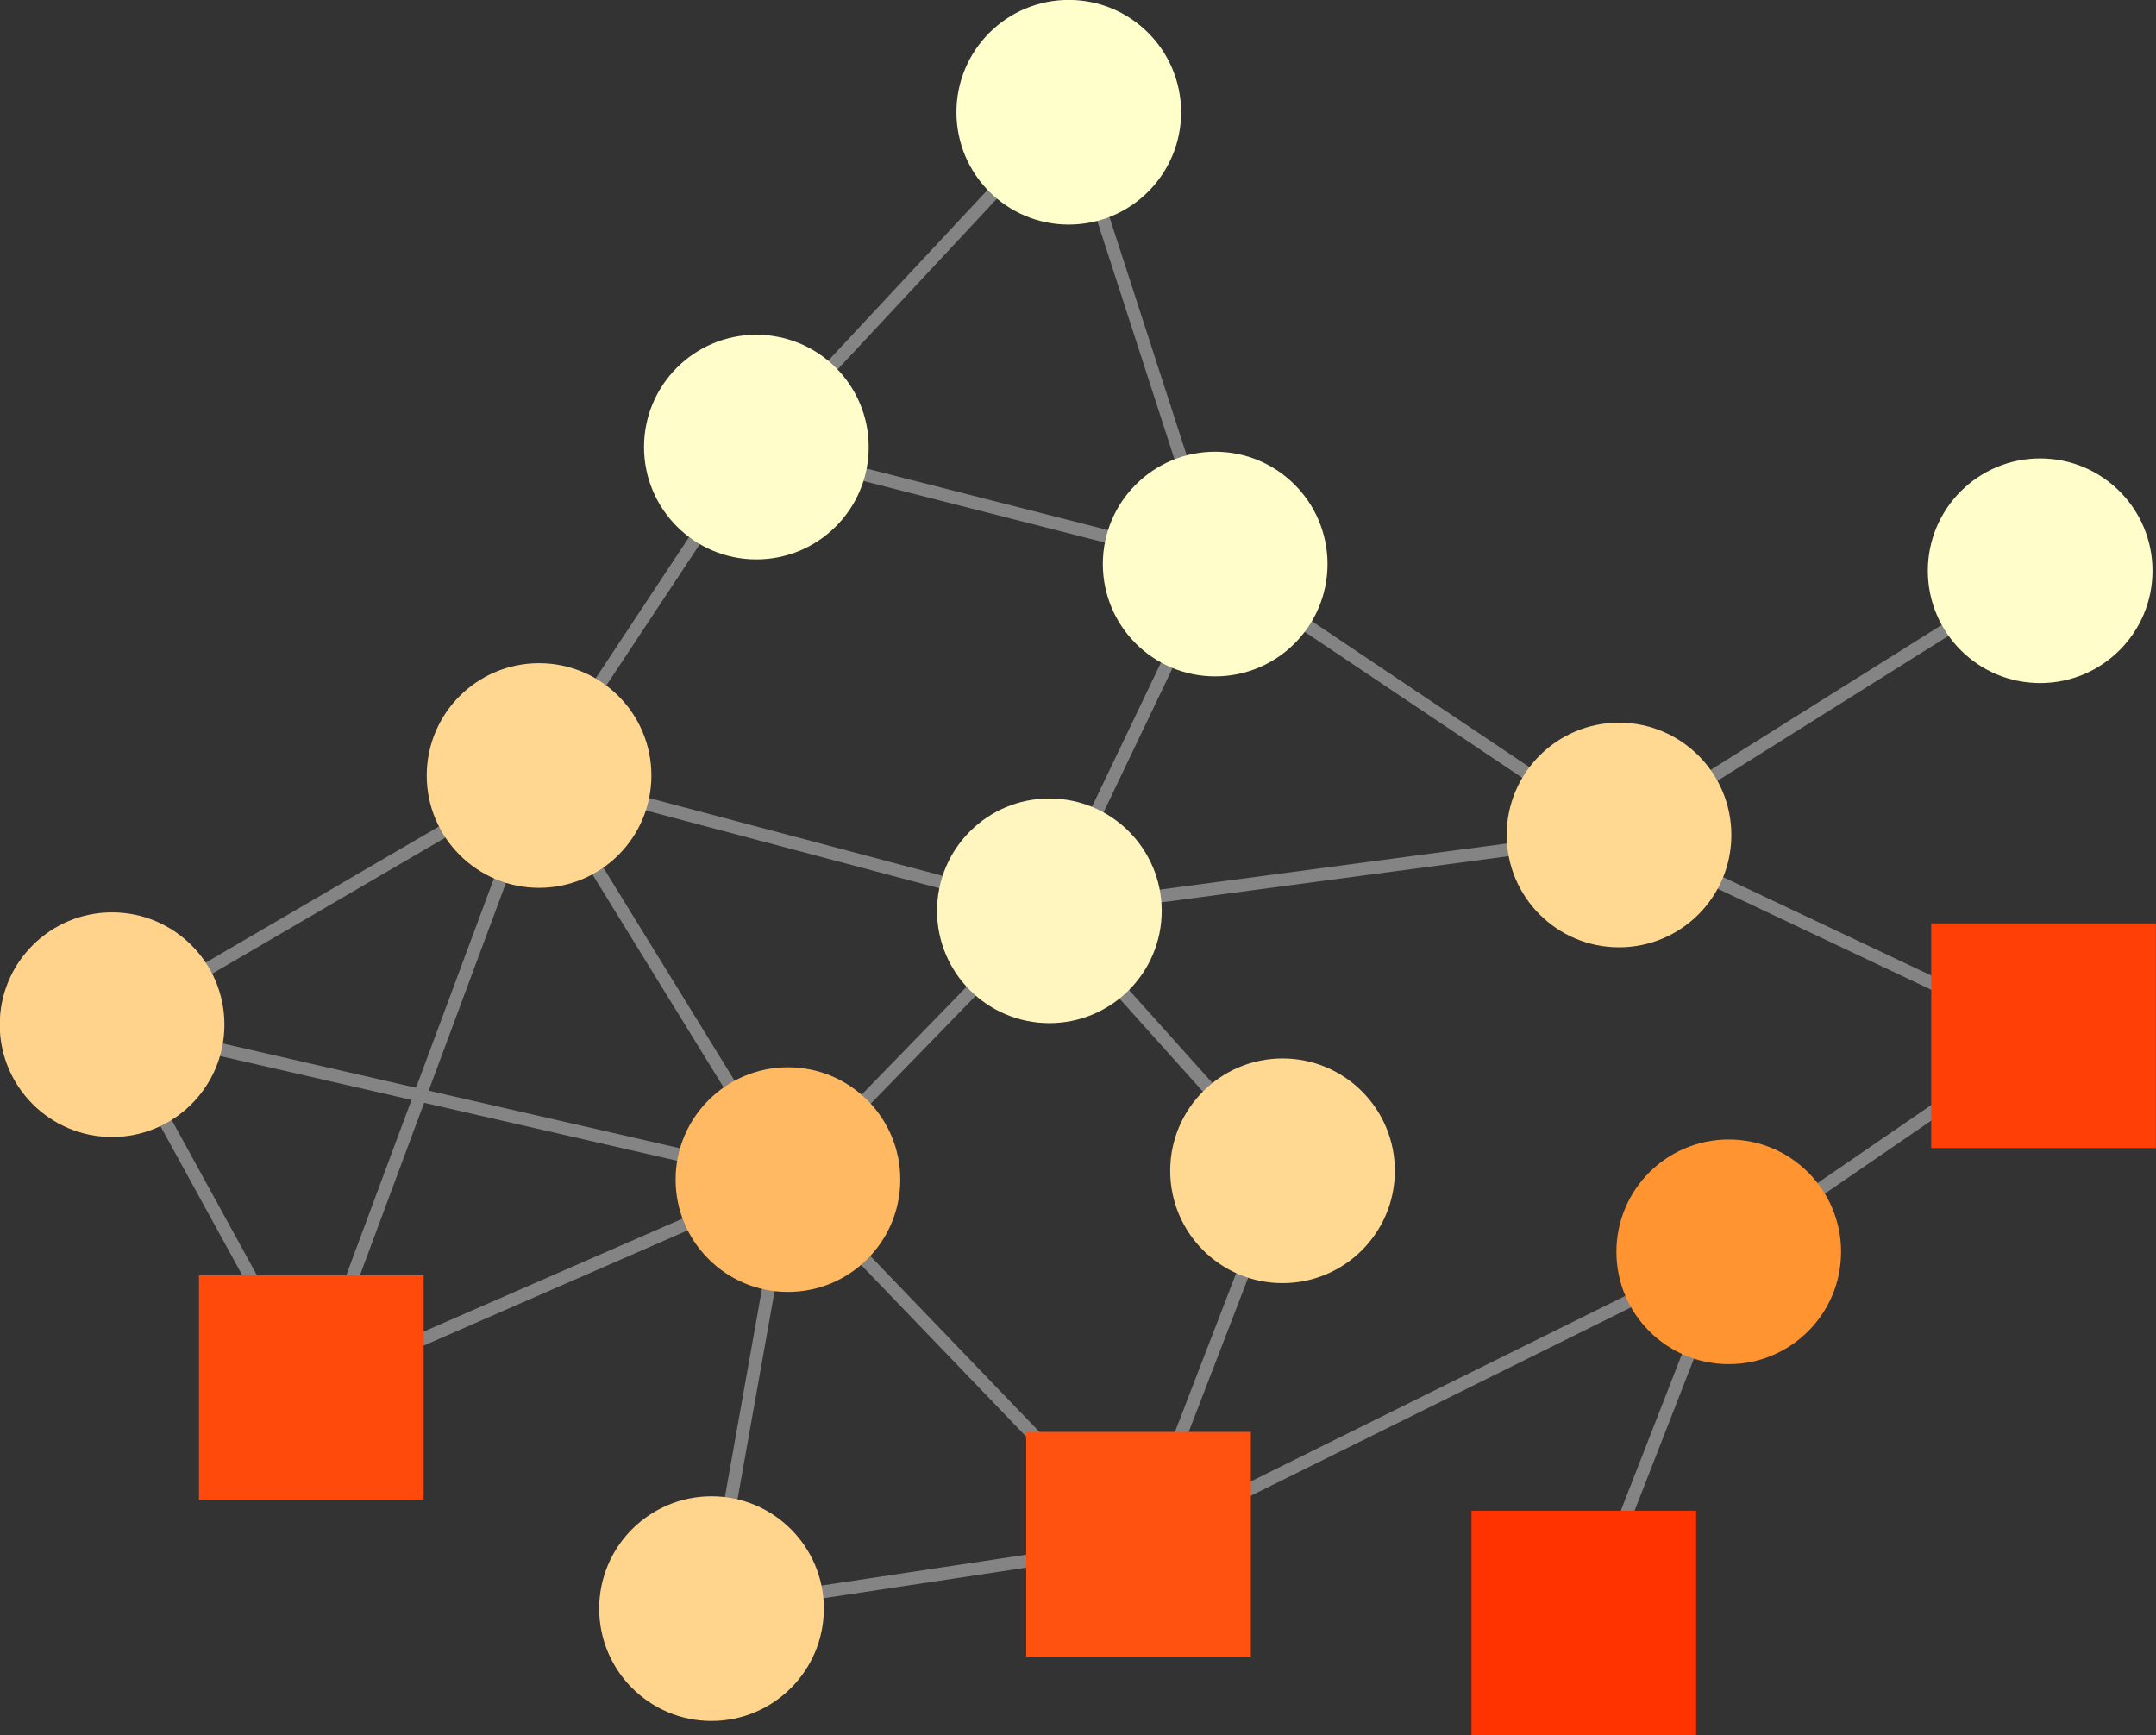 <?xml version="1.0" encoding="UTF-8" standalone="no"?>
<svg
   xmlns:dc="http://purl.org/dc/elements/1.1/"
   xmlns:cc="http://creativecommons.org/ns#"
   xmlns:rdf="http://www.w3.org/1999/02/22-rdf-syntax-ns#"
   xmlns:svg="http://www.w3.org/2000/svg"
   xmlns="http://www.w3.org/2000/svg"
   xmlns:sodipodi="http://sodipodi.sourceforge.net/DTD/sodipodi-0.dtd"
   xmlns:inkscape="http://www.inkscape.org/namespaces/inkscape"
   version="1.1"
   x="0px"
   y="0px"
   width="540.416"
   height="435.016"
   viewBox="0 0 540.416 435.016"
   id="svg19437"
   sodipodi:docname="example-net4-leave-one-out.svg"
   inkscape:version="0.92.3 (2405546, 2018-03-11)">
  <rect x="0" y="0" width="540.416" height="435.016" fill="#333333" stroke="none"/>
  <defs
     id="defs19441" />
  <sodipodi:namedview
     pagecolor="#ffffff"
     bordercolor="#666666"
     borderopacity="1"
     objecttolerance="10"
     gridtolerance="10"
     guidetolerance="10"
     inkscape:pageopacity="0"
     inkscape:pageshadow="2"
     inkscape:window-width="1920"
     inkscape:window-height="503"
     id="namedview19439"
     showgrid="false"
     inkscape:zoom="0.23179916"
     inkscape:cx="423.04229"
     inkscape:cy="391.62399"
     inkscape:window-x="0"
     inkscape:window-y="24"
     inkscape:window-maximized="0"
     inkscape:current-layer="svg19437" />
  <title
     id="title19181" />
  <desc
     id="desc19183">Creator: FreeHEP Graphics2D Driver Producer: org.freehep.graphicsio.svg.SVGGraphics2D Revision Source:  Date: Thursday, June 25, 2020 at 9:49:39 AM Mountain Daylight Time</desc>
  <g
     style="stroke-width:1;stroke-linecap:square;stroke-linejoin:miter;stroke-miterlimit:10;stroke-dasharray:none;stroke-dashoffset:0"
     id="g19193"
     transform="matrix(1.609,0,0,1.609,930.616,300.194)">
    <g
       style="fill:none;stroke:#848484;stroke-width:2;stroke-linecap:butt;stroke-opacity:1"
       id="g19191">
      <path
         inkscape:connector-curvature="0"
         id="path19189"
         d="M -512.387,21.981 -471.67,4.208" />
    </g>
    <!-- drawing style -->
  </g>
  <g
     style="stroke-width:1;stroke-linecap:square;stroke-linejoin:miter;stroke-miterlimit:10;stroke-dasharray:none;stroke-dashoffset:0"
     id="g19199"
     transform="matrix(1.609,0,0,1.609,930.616,300.194)">
    <g
       style="fill:none;stroke:#848484;stroke-width:2;stroke-linecap:butt;stroke-opacity:1"
       id="g19197">
      <path
         inkscape:connector-curvature="0"
         id="path19195"
         d="m -464.469,46.818 5.769,-32.382" />
    </g>
    <!-- drawing style -->
  </g>
  <g
     style="stroke-width:1;stroke-linecap:square;stroke-linejoin:miter;stroke-miterlimit:10;stroke-dasharray:none;stroke-dashoffset:0"
     id="g19205"
     transform="matrix(1.609,0,0,1.609,930.616,300.194)">
    <g
       style="fill:none;stroke:#848484;stroke-width:2;stroke-linecap:butt;stroke-opacity:1"
       id="g19203">
      <path
         inkscape:connector-curvature="0"
         id="path19201"
         d="m -464.808,-17.694 -20.419,-33.156" />
    </g>
    <!-- drawing style -->
  </g>
  <g
     style="stroke-width:1;stroke-linecap:square;stroke-linejoin:miter;stroke-miterlimit:10;stroke-dasharray:none;stroke-dashoffset:0"
     id="g19211"
     transform="matrix(1.609,0,0,1.609,930.616,300.194)">
    <g
       style="fill:none;stroke:#848484;stroke-width:2;stroke-linecap:butt;stroke-opacity:1"
       id="g19209">
      <path
         inkscape:connector-curvature="0"
         id="path19207"
         d="M -472.689,-6.703 -543.865,-23.019" />
    </g>
    <!-- drawing style -->
  </g>
  <g
     style="stroke-width:1;stroke-linecap:square;stroke-linejoin:miter;stroke-miterlimit:10;stroke-dasharray:none;stroke-dashoffset:0"
     id="g19217"
     transform="matrix(1.609,0,0,1.609,930.616,300.194)">
    <g
       style="fill:none;stroke:#848484;stroke-width:2;stroke-linecap:butt;stroke-opacity:1"
       id="g19215">
      <path
         inkscape:connector-curvature="0"
         id="path19213"
         d="M -417.84,36.514 -443.502,9.822" />
    </g>
    <!-- drawing style -->
  </g>
  <g
     style="stroke-width:1;stroke-linecap:square;stroke-linejoin:miter;stroke-miterlimit:10;stroke-dasharray:none;stroke-dashoffset:0"
     id="g19223"
     transform="matrix(1.609,0,0,1.609,930.616,300.194)">
    <g
       style="fill:none;stroke:#848484;stroke-width:2;stroke-linecap:butt;stroke-opacity:1"
       id="g19221">
      <path
         inkscape:connector-curvature="0"
         id="path19219"
         d="m -443.431,-15.339 16.325,-16.787" />
    </g>
    <!-- drawing style -->
  </g>
  <g
     style="stroke-width:1;stroke-linecap:square;stroke-linejoin:miter;stroke-miterlimit:10;stroke-dasharray:none;stroke-dashoffset:0"
     id="g19229"
     transform="matrix(1.609,0,0,1.609,930.616,300.194)">
    <g
       style="fill:none;stroke:#848484;stroke-width:2;stroke-linecap:butt;stroke-opacity:1"
       id="g19227">
      <path
         inkscape:connector-curvature="0"
         id="path19225"
         d="M -277.528,-13.196 -294.643,-1.448" />
    </g>
    <!-- drawing style -->
  </g>
  <g
     style="stroke-width:1;stroke-linecap:square;stroke-linejoin:miter;stroke-miterlimit:10;stroke-dasharray:none;stroke-dashoffset:0"
     id="g19235"
     transform="matrix(1.609,0,0,1.609,930.616,300.194)">
    <g
       style="fill:none;stroke:#848484;stroke-width:2;stroke-linecap:butt;stroke-opacity:1"
       id="g19233">
      <path
         inkscape:connector-curvature="0"
         id="path19231"
         d="m -310.344,-49.001 32.816,15.518" />
    </g>
    <!-- drawing style -->
  </g>
  <g
     style="stroke-width:1;stroke-linecap:square;stroke-linejoin:miter;stroke-miterlimit:10;stroke-dasharray:none;stroke-dashoffset:0"
     id="g19241"
     transform="matrix(1.609,0,0,1.609,930.616,300.194)">
    <g
       style="fill:none;stroke:#848484;stroke-width:2;stroke-linecap:butt;stroke-opacity:1"
       id="g19239">
      <path
         inkscape:connector-curvature="0"
         id="path19237"
         d="m -509.518,-56.93 -36.29,21.18" />
    </g>
    <!-- drawing style -->
  </g>
  <g
     style="stroke-width:1;stroke-linecap:square;stroke-linejoin:miter;stroke-miterlimit:10;stroke-dasharray:none;stroke-dashoffset:0"
     id="g19247"
     transform="matrix(1.609,0,0,1.609,930.616,300.194)">
    <g
       style="fill:none;stroke:#848484;stroke-width:2;stroke-linecap:butt;stroke-opacity:1"
       id="g19245">
      <path
         inkscape:connector-curvature="0"
         id="path19243"
         d="m -477.489,-61.266 45.668,12.109" />
    </g>
    <!-- drawing style -->
  </g>
  <g
     style="stroke-width:1;stroke-linecap:square;stroke-linejoin:miter;stroke-miterlimit:10;stroke-dasharray:none;stroke-dashoffset:0"
     id="g19253"
     transform="matrix(1.609,0,0,1.609,930.616,300.194)">
    <g
       style="fill:none;stroke:#848484;stroke-width:2;stroke-linecap:butt;stroke-opacity:1"
       id="g19251">
      <path
         inkscape:connector-curvature="0"
         id="path19249"
         d="m -484.749,-80.346 14.54,-21.978" />
    </g>
    <!-- drawing style -->
  </g>
  <g
     style="stroke-width:1;stroke-linecap:square;stroke-linejoin:miter;stroke-miterlimit:10;stroke-dasharray:none;stroke-dashoffset:0"
     id="g19259"
     transform="matrix(1.609,0,0,1.609,930.616,300.194)">
    <g
       style="fill:none;stroke:#848484;stroke-width:2;stroke-linecap:butt;stroke-opacity:1"
       id="g19257">
      <path
         inkscape:connector-curvature="0"
         id="path19255"
         d="m -523.376,12.12 22.87,-61.469" />
    </g>
    <!-- drawing style -->
  </g>
  <g
     style="stroke-width:1;stroke-linecap:square;stroke-linejoin:miter;stroke-miterlimit:10;stroke-dasharray:none;stroke-dashoffset:0"
     id="g19265"
     transform="matrix(1.609,0,0,1.609,930.616,300.194)">
    <g
       style="fill:none;stroke:#848484;stroke-width:2;stroke-linecap:butt;stroke-opacity:1"
       id="g19263">
      <path
         inkscape:connector-curvature="0"
         id="path19261"
         d="m -539.491,12.12 -13.011,-23.707" />
    </g>
    <!-- drawing style -->
  </g>
  <g
     style="stroke-width:1;stroke-linecap:square;stroke-linejoin:miter;stroke-miterlimit:10;stroke-dasharray:none;stroke-dashoffset:0"
     id="g19271"
     transform="matrix(1.609,0,0,1.609,930.616,300.194)">
    <g
       style="fill:none;stroke:#848484;stroke-width:2;stroke-linecap:butt;stroke-opacity:1"
       id="g19269">
      <path
         inkscape:connector-curvature="0"
         id="path19267"
         d="m -311.341,-65.784 35.962,-22.566" />
    </g>
    <!-- drawing style -->
  </g>
  <g
     style="stroke-width:1;stroke-linecap:square;stroke-linejoin:miter;stroke-miterlimit:10;stroke-dasharray:none;stroke-dashoffset:0"
     id="g19277"
     transform="matrix(1.609,0,0,1.609,930.616,300.194)">
    <g
       style="fill:none;stroke:#848484;stroke-width:2;stroke-linecap:butt;stroke-opacity:1"
       id="g19275">
      <path
         inkscape:connector-curvature="0"
         id="path19273"
         d="m -403.222,-31.642 12.955,14.447" />
    </g>
    <!-- drawing style -->
  </g>
  <g
     style="stroke-width:1;stroke-linecap:square;stroke-linejoin:miter;stroke-miterlimit:10;stroke-dasharray:none;stroke-dashoffset:0"
     id="g19283"
     transform="matrix(1.609,0,0,1.609,930.616,300.194)">
    <g
       style="fill:none;stroke:#848484;stroke-width:2;stroke-linecap:butt;stroke-opacity:1"
       id="g19281">
      <path
         inkscape:connector-curvature="0"
         id="path19279"
         d="m -407.357,-60.459 10.732,-22.448" />
    </g>
    <!-- drawing style -->
  </g>
  <g
     style="stroke-width:1;stroke-linecap:square;stroke-linejoin:miter;stroke-miterlimit:10;stroke-dasharray:none;stroke-dashoffset:0"
     id="g19289"
     transform="matrix(1.609,0,0,1.609,930.616,300.194)">
    <g
       style="fill:none;stroke:#848484;stroke-width:2;stroke-linecap:butt;stroke-opacity:1"
       id="g19287">
      <path
         inkscape:connector-curvature="0"
         id="path19285"
         d="m -343.511,-54.173 -54.047,7.193" />
    </g>
    <!-- drawing style -->
  </g>
  <g
     style="stroke-width:1;stroke-linecap:square;stroke-linejoin:miter;stroke-miterlimit:10;stroke-dasharray:none;stroke-dashoffset:0"
     id="g19295"
     transform="matrix(1.609,0,0,1.609,930.616,300.194)">
    <g
       style="fill:none;stroke:#848484;stroke-width:2;stroke-linecap:butt;stroke-opacity:1"
       id="g19293">
      <path
         inkscape:connector-curvature="0"
         id="path19291"
         d="m -383.515,45.343 58.764,-29.117" />
    </g>
    <!-- drawing style -->
  </g>
  <g
     style="stroke-width:1;stroke-linecap:square;stroke-linejoin:miter;stroke-miterlimit:10;stroke-dasharray:none;stroke-dashoffset:0"
     id="g19301"
     transform="matrix(1.609,0,0,1.609,930.616,300.194)">
    <g
       style="fill:none;stroke:#848484;stroke-width:2;stroke-linecap:butt;stroke-opacity:1"
       id="g19299">
      <path
         inkscape:connector-curvature="0"
         id="path19297"
         d="m -418.515,56.653 -31.719,4.784" />
    </g>
    <!-- drawing style -->
  </g>
  <g
     style="stroke-width:1;stroke-linecap:square;stroke-linejoin:miter;stroke-miterlimit:10;stroke-dasharray:none;stroke-dashoffset:0"
     id="g19307"
     transform="matrix(1.609,0,0,1.609,930.616,300.194)">
    <g
       style="fill:none;stroke:#848484;stroke-width:2;stroke-linecap:butt;stroke-opacity:1"
       id="g19305">
      <path
         inkscape:connector-curvature="0"
         id="path19303"
         d="m -384.879,12.162 -9.389,24.352" />
    </g>
    <!-- drawing style -->
  </g>
  <g
     style="stroke-width:1;stroke-linecap:square;stroke-linejoin:miter;stroke-miterlimit:10;stroke-dasharray:none;stroke-dashoffset:0"
     id="g19313"
     transform="matrix(1.609,0,0,1.609,930.616,300.194)">
    <g
       style="fill:none;stroke:#848484;stroke-width:2;stroke-linecap:butt;stroke-opacity:1"
       id="g19311">
      <path
         inkscape:connector-curvature="0"
         id="path19309"
         d="m -443.596,-112.596 37.561,9.577" />
    </g>
    <!-- drawing style -->
  </g>
  <g
     style="stroke-width:1;stroke-linecap:square;stroke-linejoin:miter;stroke-miterlimit:10;stroke-dasharray:none;stroke-dashoffset:0"
     id="g19319"
     transform="matrix(1.609,0,0,1.609,930.616,300.194)">
    <g
       style="fill:none;stroke:#848484;stroke-width:2;stroke-linecap:butt;stroke-opacity:1"
       id="g19317">
      <path
         inkscape:connector-curvature="0"
         id="path19315"
         d="m -394.471,-115.344 -12.019,-37.093" />
    </g>
    <!-- drawing style -->
  </g>
  <g
     style="stroke-width:1;stroke-linecap:square;stroke-linejoin:miter;stroke-miterlimit:10;stroke-dasharray:none;stroke-dashoffset:0"
     id="g19325"
     transform="matrix(1.609,0,0,1.609,930.616,300.194)">
    <g
       style="fill:none;stroke:#848484;stroke-width:2;stroke-linecap:butt;stroke-opacity:1"
       id="g19323">
      <path
         inkscape:connector-curvature="0"
         id="path19321"
         d="m -340.696,-66.233 -33.849,-22.712" />
    </g>
    <!-- drawing style -->
  </g>
  <g
     style="stroke-width:1;stroke-linecap:square;stroke-linejoin:miter;stroke-miterlimit:10;stroke-dasharray:none;stroke-dashoffset:0"
     id="g19331"
     transform="matrix(1.609,0,0,1.609,930.616,300.194)">
    <g
       style="fill:none;stroke:#848484;stroke-width:2;stroke-linecap:butt;stroke-opacity:1"
       id="g19329">
      <path
         inkscape:connector-curvature="0"
         id="path19327"
         d="m -448.615,-129.715 24.793,-26.574" />
    </g>
    <!-- drawing style -->
  </g>
  <g
     style="stroke-width:1;stroke-linecap:square;stroke-linejoin:miter;stroke-miterlimit:10;stroke-dasharray:none;stroke-dashoffset:0"
     id="g19337"
     transform="matrix(1.609,0,0,1.609,930.616,300.194)">
    <g
       style="fill:none;stroke:#848484;stroke-width:2;stroke-linecap:butt;stroke-opacity:1"
       id="g19335">
      <path
         inkscape:connector-curvature="0"
         id="path19333"
         d="m -324.817,48.798 9.384,-24.04" />
    </g>
    <!-- drawing style -->
  </g>
  <g
     style="stroke-width:1;stroke-linecap:square;stroke-linejoin:miter;stroke-miterlimit:10;stroke-dasharray:none;stroke-dashoffset:0"
     id="g19343"
     transform="matrix(1.609,0,0,1.609,930.616,300.194)">
    <g
       style="fill:#ffb963;fill-opacity:1;fill-rule:nonzero;stroke:none"
       id="g19341">
      <path
         inkscape:connector-curvature="0"
         id="path19339"
         d="m -438.131,-2.793 c 0,9.665 -7.835,17.5 -17.5,17.5 -9.665,0 -17.5,-7.835 -17.5,-17.5 0,-9.665 7.835,-17.5 17.5,-17.5 9.665,0 17.5,7.835 17.5,17.5 z" />
    </g>
    <!-- drawing style -->
  </g>
  <g
     style="stroke-width:1;stroke-linecap:square;stroke-linejoin:miter;stroke-miterlimit:10;stroke-dasharray:none;stroke-dashoffset:0"
     id="g19349"
     transform="matrix(1.609,0,0,1.609,930.616,300.194)">
    <g
       style="fill:#ff3f06;fill-opacity:1;fill-rule:nonzero;stroke:none"
       id="g19347">
      <path
         inkscape:connector-curvature="0"
         id="path19345"
         d="m -277.528,-42.708 h 35 v 35 h -35 z" />
    </g>
    <!-- drawing style -->
  </g>
  <g
     style="stroke-width:1;stroke-linecap:square;stroke-linejoin:miter;stroke-miterlimit:10;stroke-dasharray:none;stroke-dashoffset:0"
     id="g19355"
     transform="matrix(1.609,0,0,1.609,930.616,300.194)">
    <g
       style="fill:#ffd790;fill-opacity:1;fill-rule:nonzero;stroke:none"
       id="g19353">
      <path
         inkscape:connector-curvature="0"
         id="path19351"
         d="m -476.904,-65.751 c 0,9.665 -7.835,17.5 -17.5,17.5 -9.665,0 -17.5,-7.835 -17.5,-17.5 0,-9.665 7.835,-17.5 17.5,-17.5 9.665,0 17.5,7.835 17.5,17.5 z" />
    </g>
    <!-- drawing style -->
  </g>
  <g
     style="stroke-width:1;stroke-linecap:square;stroke-linejoin:miter;stroke-miterlimit:10;stroke-dasharray:none;stroke-dashoffset:0"
     id="g19361"
     transform="matrix(1.609,0,0,1.609,930.616,300.194)">
    <g
       style="fill:#ff4a0b;fill-opacity:1;fill-rule:nonzero;stroke:none"
       id="g19359">
      <path
         inkscape:connector-curvature="0"
         id="path19357"
         d="m -547.387,12.12 h 35 v 35 h -35 z" />
    </g>
    <!-- drawing style -->
  </g>
  <g
     style="stroke-width:1;stroke-linecap:square;stroke-linejoin:miter;stroke-miterlimit:10;stroke-dasharray:none;stroke-dashoffset:0"
     id="g19367"
     transform="matrix(1.609,0,0,1.609,930.616,300.194)">
    <g
       style="fill:#fffdc9;fill-opacity:1;fill-rule:nonzero;stroke:none"
       id="g19365">
      <path
         inkscape:connector-curvature="0"
         id="path19363"
         d="m -243.056,-97.651 c 0,9.665 -7.835,17.5 -17.5,17.5 -9.665,0 -17.5,-7.835 -17.5,-17.5 0,-9.665 7.835,-17.5 17.5,-17.5 9.665,0 17.5,7.835 17.5,17.5 z" />
    </g>
    <!-- drawing style -->
  </g>
  <g
     style="stroke-width:1;stroke-linecap:square;stroke-linejoin:miter;stroke-miterlimit:10;stroke-dasharray:none;stroke-dashoffset:0"
     id="g19373"
     transform="matrix(1.609,0,0,1.609,930.616,300.194)">
    <g
       style="fill:#fff6bf;fill-opacity:1;fill-rule:nonzero;stroke:none"
       id="g19371">
      <path
         inkscape:connector-curvature="0"
         id="path19369"
         d="m -397.405,-44.671 c 0,9.665 -7.835,17.5 -17.5,17.5 -9.665,0 -17.5,-7.835 -17.5,-17.5 0,-9.665 7.835,-17.5 17.5,-17.5 9.665,0 17.5,7.835 17.5,17.5 z" />
    </g>
    <!-- drawing style -->
  </g>
  <g
     style="stroke-width:1;stroke-linecap:square;stroke-linejoin:miter;stroke-miterlimit:10;stroke-dasharray:none;stroke-dashoffset:0"
     id="g19379"
     transform="matrix(1.609,0,0,1.609,930.616,300.194)">
    <g
       style="fill:#ff5210;fill-opacity:1;fill-rule:nonzero;stroke:none"
       id="g19377">
      <path
         inkscape:connector-curvature="0"
         id="path19375"
         d="m -418.515,36.514 h 35 V 71.514 h -35 z" />
    </g>
    <!-- drawing style -->
  </g>
  <g
     style="stroke-width:1;stroke-linecap:square;stroke-linejoin:miter;stroke-miterlimit:10;stroke-dasharray:none;stroke-dashoffset:0"
     id="g19385"
     transform="matrix(1.609,0,0,1.609,930.616,300.194)">
    <g
       style="fill:#fffdc9;fill-opacity:1;fill-rule:nonzero;stroke:none"
       id="g19383">
      <path
         inkscape:connector-curvature="0"
         id="path19381"
         d="m -371.577,-98.696 c 0,9.665 -7.835,17.5 -17.5,17.5 -9.665,0 -17.5,-7.835 -17.5,-17.5 0,-9.665 7.835,-17.5 17.5,-17.5 9.665,0 17.5,7.835 17.5,17.5 z" />
    </g>
    <!-- drawing style -->
  </g>
  <g
     style="stroke-width:1;stroke-linecap:square;stroke-linejoin:miter;stroke-miterlimit:10;stroke-dasharray:none;stroke-dashoffset:0"
     id="g19391"
     transform="matrix(1.609,0,0,1.609,930.616,300.194)">
    <g
       style="fill:#ffd892;fill-opacity:1;fill-rule:nonzero;stroke:none"
       id="g19389">
      <path
         inkscape:connector-curvature="0"
         id="path19387"
         d="m -361.083,-4.166 c 0,9.665 -7.835,17.5 -17.5,17.5 -9.665,0 -17.5,-7.835 -17.5,-17.5 0,-9.665 7.835,-17.5 17.5,-17.5 9.665,0 17.5,7.835 17.5,17.5 z" />
    </g>
    <!-- drawing style -->
  </g>
  <g
     style="stroke-width:1;stroke-linecap:square;stroke-linejoin:miter;stroke-miterlimit:10;stroke-dasharray:none;stroke-dashoffset:0"
     id="g19397"
     transform="matrix(1.609,0,0,1.609,930.616,300.194)">
    <g
       style="fill:#ffffcc;fill-opacity:1;fill-rule:nonzero;stroke:none"
       id="g19395">
      <path
         inkscape:connector-curvature="0"
         id="path19393"
         d="m -394.384,-169.085 c 0,9.665 -7.835,17.5 -17.5,17.5 -9.665,0 -17.5,-7.835 -17.5,-17.5 0,-9.665 7.835,-17.5 17.5,-17.5 9.665,0 17.5,7.835 17.5,17.5 z" />
    </g>
    <!-- drawing style -->
  </g>
  <g
     style="stroke-width:1;stroke-linecap:square;stroke-linejoin:miter;stroke-miterlimit:10;stroke-dasharray:none;stroke-dashoffset:0"
     id="g19403"
     transform="matrix(1.609,0,0,1.609,930.616,300.194)">
    <g
       style="fill:#fffdc9;fill-opacity:1;fill-rule:nonzero;stroke:none"
       id="g19401">
      <path
         inkscape:connector-curvature="0"
         id="path19399"
         d="m -443.053,-116.92 c 0,9.665 -7.835,17.5 -17.5,17.5 -9.665,0 -17.5,-7.835 -17.5,-17.5 0,-9.665 7.835,-17.5 17.5,-17.5 9.665,0 17.5,7.835 17.5,17.5 z" />
    </g>
    <!-- drawing style -->
  </g>
  <g
     style="stroke-width:1;stroke-linecap:square;stroke-linejoin:miter;stroke-miterlimit:10;stroke-dasharray:none;stroke-dashoffset:0"
     id="g19409"
     transform="matrix(1.609,0,0,1.609,930.616,300.194)">
    <g
       style="fill:#ffd38b;fill-opacity:1;fill-rule:nonzero;stroke:none"
       id="g19407">
      <path
         inkscape:connector-curvature="0"
         id="path19405"
         d="m -543.422,-26.929 c 0,9.665 -7.835,17.5 -17.5,17.5 -9.665,0 -17.5,-7.835 -17.5,-17.5 0,-9.665 7.835,-17.5 17.5,-17.5 9.665,0 17.5,7.835 17.5,17.5 z" />
    </g>
    <!-- drawing style -->
  </g>
  <g
     style="stroke-width:1;stroke-linecap:square;stroke-linejoin:miter;stroke-miterlimit:10;stroke-dasharray:none;stroke-dashoffset:0"
     id="g19415"
     transform="matrix(1.609,0,0,1.609,930.616,300.194)">
    <g
       style="fill:#ff3300;fill-opacity:1;fill-rule:nonzero;stroke:none"
       id="g19413">
      <path
         inkscape:connector-curvature="0"
         id="path19411"
         d="m -349.148,48.798 h 35 v 35 h -35 z" />
    </g>
    <!-- drawing style -->
  </g>
  <g
     style="stroke-width:1;stroke-linecap:square;stroke-linejoin:miter;stroke-miterlimit:10;stroke-dasharray:none;stroke-dashoffset:0"
     id="g19421"
     transform="matrix(1.609,0,0,1.609,930.616,300.194)">
    <g
       style="fill:#ffd58d;fill-opacity:1;fill-rule:nonzero;stroke:none"
       id="g19419">
      <path
         inkscape:connector-curvature="0"
         id="path19417"
         d="m -450.039,64.047 c 0,9.665 -7.835,17.5 -17.5,17.5 -9.665,0 -17.5,-7.835 -17.5,-17.5 0,-9.665 7.835,-17.5 17.5,-17.5 9.665,0 17.5,7.835 17.5,17.5 z" />
    </g>
    <!-- drawing style -->
  </g>
  <g
     style="stroke-width:1;stroke-linecap:square;stroke-linejoin:miter;stroke-miterlimit:10;stroke-dasharray:none;stroke-dashoffset:0"
     id="g19427"
     transform="matrix(1.609,0,0,1.609,930.616,300.194)">
    <g
       style="fill:#ffd892;fill-opacity:1;fill-rule:nonzero;stroke:none"
       id="g19425">
      <path
         inkscape:connector-curvature="0"
         id="path19423"
         d="m -308.664,-56.482 c 0,9.665 -7.835,17.5 -17.5,17.5 -9.665,0 -17.5,-7.835 -17.5,-17.5 0,-9.665 7.835,-17.5 17.5,-17.5 9.665,0 17.5,7.835 17.5,17.5 z" />
    </g>
    <!-- drawing style -->
  </g>
  <g
     style="stroke-width:1;stroke-linecap:square;stroke-linejoin:miter;stroke-miterlimit:10;stroke-dasharray:none;stroke-dashoffset:0"
     id="g19433"
     transform="matrix(1.609,0,0,1.609,930.616,300.194)">
    <g
       style="fill:#ff9431;fill-opacity:1;fill-rule:nonzero;stroke:none"
       id="g19431">
      <path
         inkscape:connector-curvature="0"
         id="path19429"
         d="m -291.571,8.456 c 0,9.665 -7.835,17.5 -17.5,17.5 -9.665,0 -17.5,-7.835 -17.5,-17.5 0,-9.665 7.835,-17.5 17.5,-17.5 9.665,0 17.5,7.835 17.5,17.5 z" />
    </g>
    <!-- drawing style -->
  </g>
  <!-- default stroke -->
</svg>
<!-- bounding box -->

